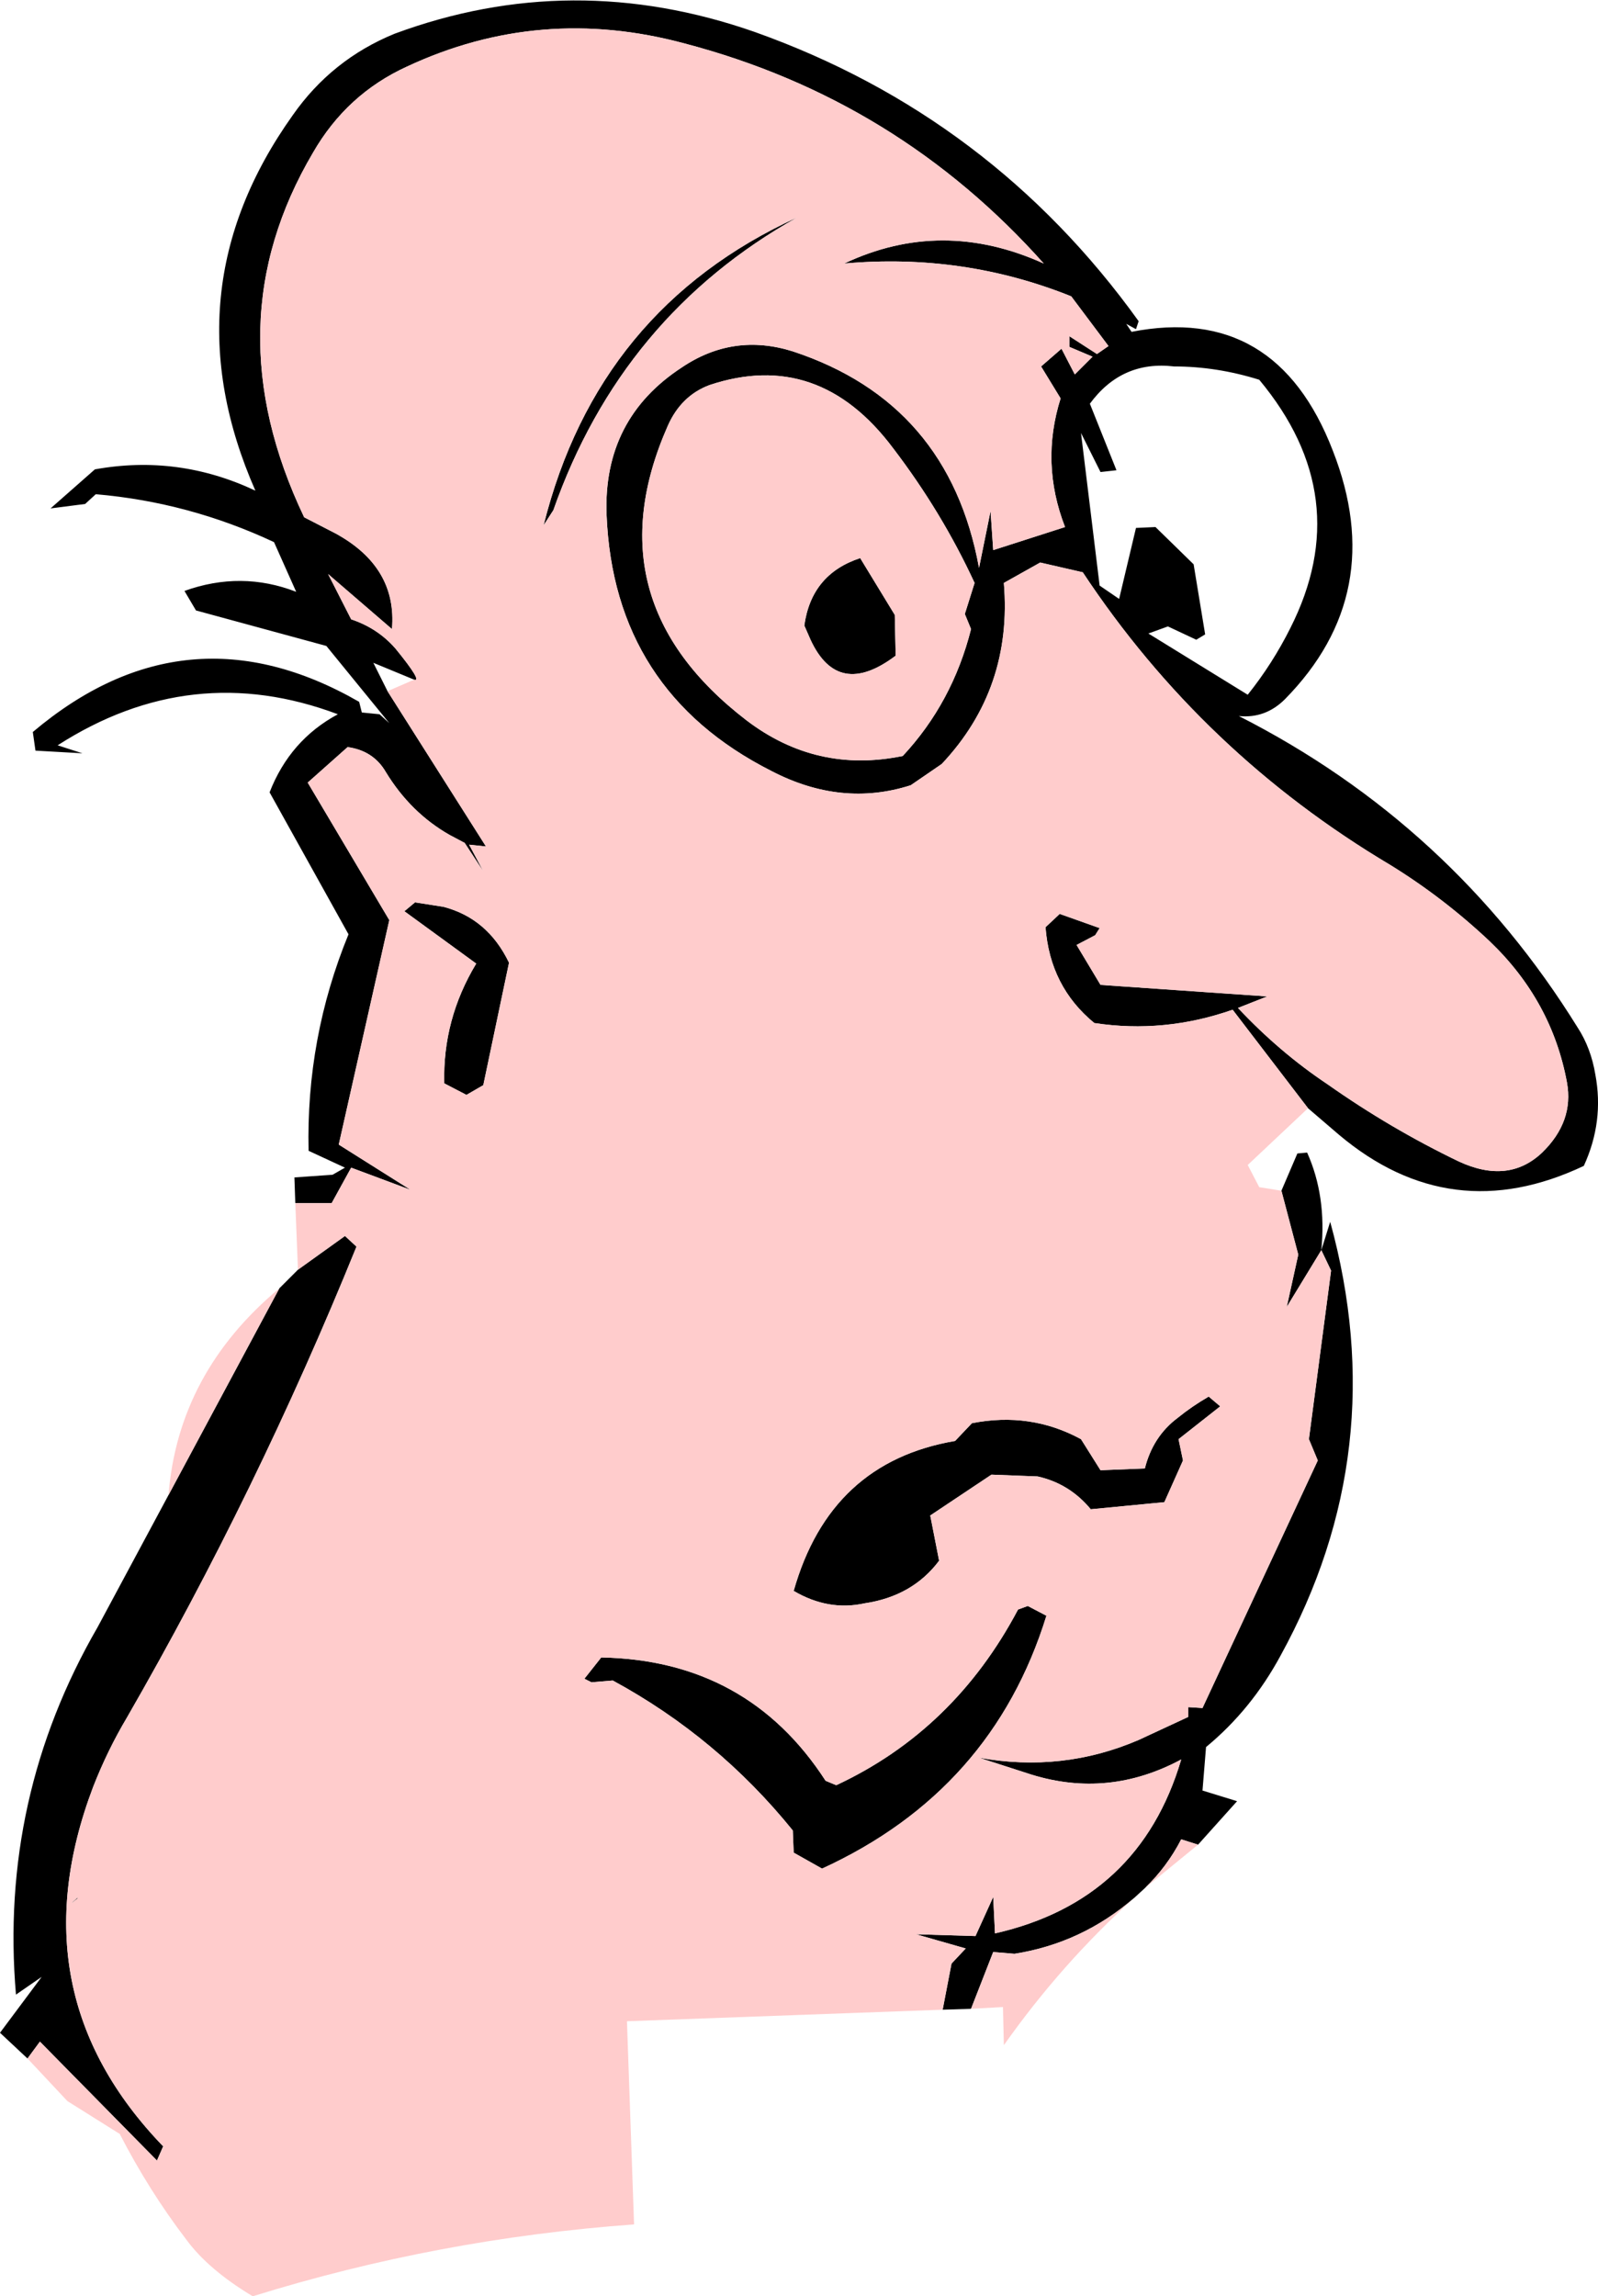 <?xml version="1.0" encoding="UTF-8" standalone="no"?>
<svg xmlns:xlink="http://www.w3.org/1999/xlink" height="129.4px" width="90.1px" xmlns="http://www.w3.org/2000/svg">
  <g transform="matrix(1.0, 0.0, 0.0, 1.0, -280.6, -103.15)">
    <path d="M297.25 170.95 L297.2 169.5 299.35 169.35 300.05 168.95 298.0 168.0 Q297.85 161.65 300.25 155.8 L295.8 147.8 Q296.95 144.85 299.65 143.4 291.4 140.3 283.85 145.15 L285.25 145.6 282.6 145.45 282.45 144.4 Q291.1 137.1 300.85 142.7 L301.0 143.3 302.0 143.4 302.55 143.9 299.0 139.55 291.65 137.55 291.0 136.45 Q294.2 135.3 297.3 136.5 L296.05 133.7 Q291.25 131.45 286.0 131.0 L285.4 131.55 283.45 131.8 285.95 129.6 Q290.65 128.75 295.0 130.8 290.05 119.55 297.1 109.65 299.3 106.5 302.85 105.05 312.85 101.35 323.15 104.95 336.5 109.7 344.8 121.25 L344.65 121.7 344.1 121.4 344.4 121.85 Q352.55 120.25 355.75 128.55 358.9 136.6 353.05 142.55 351.95 143.65 350.45 143.5 362.45 149.6 369.55 161.05 370.3 162.2 370.55 163.7 371.05 166.35 369.9 168.85 362.4 172.4 356.1 167.1 L354.35 165.6 350.1 160.05 Q346.25 161.4 342.3 160.8 339.8 158.75 339.55 155.4 L340.35 154.65 342.6 155.45 342.35 155.85 341.3 156.4 342.65 158.65 352.05 159.3 350.4 159.95 Q352.75 162.45 355.45 164.25 359.0 166.75 362.85 168.6 365.65 169.9 367.55 168.1 369.35 166.35 368.95 164.15 368.1 159.55 364.6 156.2 362.0 153.75 359.0 151.9 348.4 145.6 341.65 135.4 L339.25 134.85 337.2 136.0 Q337.7 141.95 333.7 146.2 L331.95 147.4 Q328.05 148.65 324.1 146.6 315.2 142.1 314.8 132.15 314.6 126.75 319.05 123.85 321.95 121.9 325.3 122.95 334.1 125.85 335.8 135.15 L336.45 131.95 336.6 134.15 340.65 132.85 Q339.25 129.25 340.4 125.6 L339.3 123.8 340.45 122.8 341.2 124.25 342.2 123.25 340.9 122.7 340.9 122.1 342.45 123.1 343.1 122.65 341.0 119.85 Q334.9 117.4 328.2 118.0 333.7 115.4 339.45 118.0 331.2 108.75 319.2 105.6 311.05 103.4 303.55 106.9 300.15 108.45 298.25 111.75 292.55 121.4 297.75 132.3 L299.5 133.2 Q303.0 135.1 302.7 138.6 L299.1 135.5 300.4 138.05 Q301.9 138.55 302.9 139.7 304.45 141.6 303.95 141.45 L301.65 140.5 302.45 142.1 308.0 150.85 307.05 150.75 307.85 152.25 306.8 150.65 305.95 150.2 Q303.75 148.95 302.35 146.65 301.65 145.45 300.2 145.25 L297.95 147.25 302.55 155.0 299.7 167.65 303.75 170.2 300.4 168.95 299.3 170.95 297.25 170.95 M352.85 170.25 L353.75 168.15 354.3 168.1 Q355.4 170.55 355.1 173.6 L355.6 172.0 Q359.15 184.9 352.8 196.45 351.15 199.5 348.6 201.6 L348.4 204.05 350.35 204.65 348.15 207.1 347.2 206.8 Q346.4 208.35 345.15 209.55 L344.55 210.1 Q341.6 212.65 337.8 213.25 L336.6 213.15 335.35 216.35 333.75 216.4 334.25 213.8 335.05 212.95 332.25 212.15 335.6 212.25 336.6 210.05 336.7 212.1 Q344.85 210.25 347.2 202.3 343.1 204.5 338.75 203.15 L335.8 202.2 Q340.5 203.05 344.8 201.2 L347.6 199.9 347.6 199.35 348.4 199.4 354.9 185.45 354.4 184.25 355.65 174.75 355.1 173.6 353.15 176.8 353.8 173.85 352.85 170.25 M282.15 219.15 L280.6 217.7 282.95 214.55 281.5 215.55 Q280.55 204.45 286.1 194.85 L290.1 187.4 296.35 175.75 297.4 174.7 300.05 172.8 300.7 173.4 Q295.1 187.2 287.75 199.95 286.65 201.8 285.85 203.85 281.45 215.45 289.8 224.1 L289.45 224.9 282.85 218.2 282.15 219.15 M341.55 127.55 L342.6 136.15 343.7 136.9 344.65 132.9 345.75 132.85 347.9 134.95 348.55 138.9 348.05 139.2 346.45 138.45 345.35 138.85 350.95 142.3 Q352.35 140.55 353.35 138.55 357.1 131.15 351.6 124.55 349.2 123.8 346.8 123.8 343.85 123.45 342.05 125.9 L343.55 129.65 342.65 129.75 341.55 127.55 M331.1 140.1 Q327.85 142.55 326.3 139.2 L325.95 138.4 Q326.35 135.5 329.1 134.6 L331.05 137.8 331.1 140.1 M335.0 137.75 L335.55 136.0 Q333.7 132.0 330.95 128.4 326.75 122.8 320.6 124.85 319.0 125.45 318.25 127.15 313.9 137.0 322.7 143.75 326.65 146.75 331.5 145.75 334.3 142.75 335.35 138.6 L335.0 137.75 M338.0 193.85 L338.55 193.65 339.6 194.2 Q336.55 204.05 326.95 208.45 L325.35 207.55 325.3 206.3 Q321.05 201.05 315.15 197.85 L313.95 197.95 313.55 197.75 314.5 196.55 Q322.75 196.7 327.15 203.5 L327.75 203.75 Q334.4 200.65 338.0 193.85 M334.45 184.35 L335.4 183.35 Q338.7 182.7 341.55 184.25 L342.65 186.0 345.15 185.9 Q345.6 184.1 347.0 183.05 347.8 182.4 348.75 181.85 L349.4 182.4 347.05 184.25 347.3 185.45 346.25 187.8 342.1 188.2 Q340.9 186.75 339.1 186.35 L336.5 186.25 333.05 188.55 333.55 191.1 Q332.05 193.1 329.35 193.5 327.3 193.95 325.35 192.8 327.4 185.55 334.45 184.35 M311.25 132.75 Q314.3 120.55 325.55 115.4 315.65 120.95 311.8 131.9 L311.25 132.75 M305.6 154.25 Q308.1 154.9 309.3 157.4 L307.85 164.3 306.9 164.85 305.65 164.2 Q305.55 160.6 307.45 157.45 L303.4 154.5 304.0 154.0 305.6 154.25 M284.95 210.1 L285.0 210.1 Q284.3 210.7 284.95 210.1" fill="#000000" fill-rule="evenodd" stroke="none"/>
    <path d="M354.35 165.6 L350.95 168.8 351.6 170.05 352.85 170.25 353.8 173.85 353.15 176.8 355.1 173.6 355.65 174.75 354.4 184.25 354.9 185.45 348.4 199.4 347.6 199.35 347.6 199.9 344.8 201.2 Q340.5 203.05 335.8 202.2 L338.75 203.15 Q343.1 204.5 347.2 202.3 344.85 210.25 336.7 212.1 L336.6 210.05 335.6 212.25 332.25 212.15 335.05 212.95 334.25 213.8 333.75 216.4 315.95 217.05 316.35 228.5 Q305.3 229.3 294.85 232.55 292.35 231.05 291.1 229.35 289.0 226.6 287.35 223.4 L284.4 221.55 282.15 219.15 282.85 218.2 289.45 224.9 289.8 224.1 Q281.45 215.45 285.85 203.85 286.65 201.8 287.75 199.95 295.1 187.2 300.7 173.4 L300.05 172.8 297.4 174.7 297.25 170.95 299.3 170.95 300.4 168.95 303.75 170.2 299.7 167.65 302.55 155.0 297.95 147.25 300.2 145.25 Q301.65 145.45 302.35 146.65 303.75 148.95 305.95 150.2 L306.8 150.65 307.85 152.25 307.05 150.75 308.0 150.85 302.45 142.1 303.95 141.45 Q304.45 141.6 302.9 139.7 301.9 138.55 300.4 138.05 L299.1 135.5 302.7 138.6 Q303.0 135.1 299.5 133.2 L297.75 132.3 Q292.55 121.4 298.25 111.75 300.15 108.45 303.55 106.9 311.05 103.4 319.2 105.6 331.2 108.75 339.45 118.0 333.7 115.4 328.2 118.0 334.9 117.4 341.0 119.85 L343.1 122.65 342.45 123.1 340.9 122.1 340.9 122.7 342.2 123.25 341.2 124.25 340.45 122.8 339.3 123.8 340.4 125.6 Q339.25 129.25 340.65 132.85 L336.6 134.15 336.45 131.95 335.8 135.15 Q334.1 125.85 325.3 122.95 321.95 121.9 319.05 123.85 314.6 126.75 314.8 132.15 315.2 142.1 324.1 146.6 328.05 148.65 331.95 147.4 L333.7 146.2 Q337.7 141.95 337.2 136.0 L339.25 134.85 341.65 135.4 Q348.4 145.6 359.0 151.9 362.0 153.75 364.6 156.2 368.1 159.55 368.95 164.15 369.35 166.35 367.55 168.1 365.65 169.9 362.85 168.6 359.0 166.75 355.45 164.25 352.75 162.45 350.4 159.95 L352.05 159.3 342.65 158.65 341.3 156.4 342.35 155.85 342.6 155.45 340.35 154.65 339.55 155.4 Q339.8 158.75 342.3 160.8 346.25 161.4 350.1 160.05 L354.35 165.6 M348.15 207.1 L345.15 209.55 Q346.4 208.35 347.2 206.8 L348.15 207.1 M344.55 210.1 Q340.45 213.8 337.2 218.4 L337.15 216.25 335.35 216.35 336.6 213.15 337.8 213.25 Q341.6 212.65 344.55 210.1 M290.1 187.4 Q290.65 180.5 296.35 175.75 L290.1 187.4 M335.0 137.75 L335.35 138.6 Q334.3 142.75 331.5 145.75 326.65 146.75 322.7 143.75 313.9 137.0 318.25 127.15 319.0 125.45 320.6 124.85 326.75 122.8 330.95 128.4 333.7 132.0 335.55 136.0 L335.0 137.75 M331.1 140.1 L331.05 137.8 329.1 134.6 Q326.35 135.5 325.95 138.4 L326.3 139.2 Q327.85 142.55 331.1 140.1 M334.45 184.35 Q327.4 185.55 325.35 192.8 327.3 193.95 329.35 193.5 332.05 193.1 333.55 191.1 L333.05 188.55 336.5 186.25 339.1 186.35 Q340.9 186.75 342.1 188.2 L346.25 187.8 347.3 185.45 347.05 184.25 349.4 182.4 348.75 181.85 Q347.8 182.4 347.0 183.05 345.6 184.1 345.15 185.9 L342.65 186.0 341.55 184.25 Q338.7 182.7 335.4 183.35 L334.45 184.35 M338.0 193.85 Q334.4 200.65 327.75 203.75 L327.15 203.5 Q322.75 196.7 314.5 196.55 L313.55 197.75 313.95 197.95 315.15 197.85 Q321.05 201.05 325.3 206.3 L325.35 207.55 326.95 208.45 Q336.55 204.05 339.6 194.2 L338.55 193.65 338.0 193.85 M311.25 132.75 L311.8 131.9 Q315.65 120.95 325.55 115.4 314.3 120.55 311.25 132.75 M305.6 154.25 L304.0 154.0 303.4 154.5 307.45 157.45 Q305.55 160.6 305.65 164.2 L306.9 164.85 307.85 164.3 309.3 157.4 Q308.1 154.9 305.6 154.25 M284.95 210.1 Q284.3 210.7 285.0 210.1 L284.95 210.1" fill="#ffcccc" fill-rule="evenodd" stroke="none"/>
  </g>
</svg>
